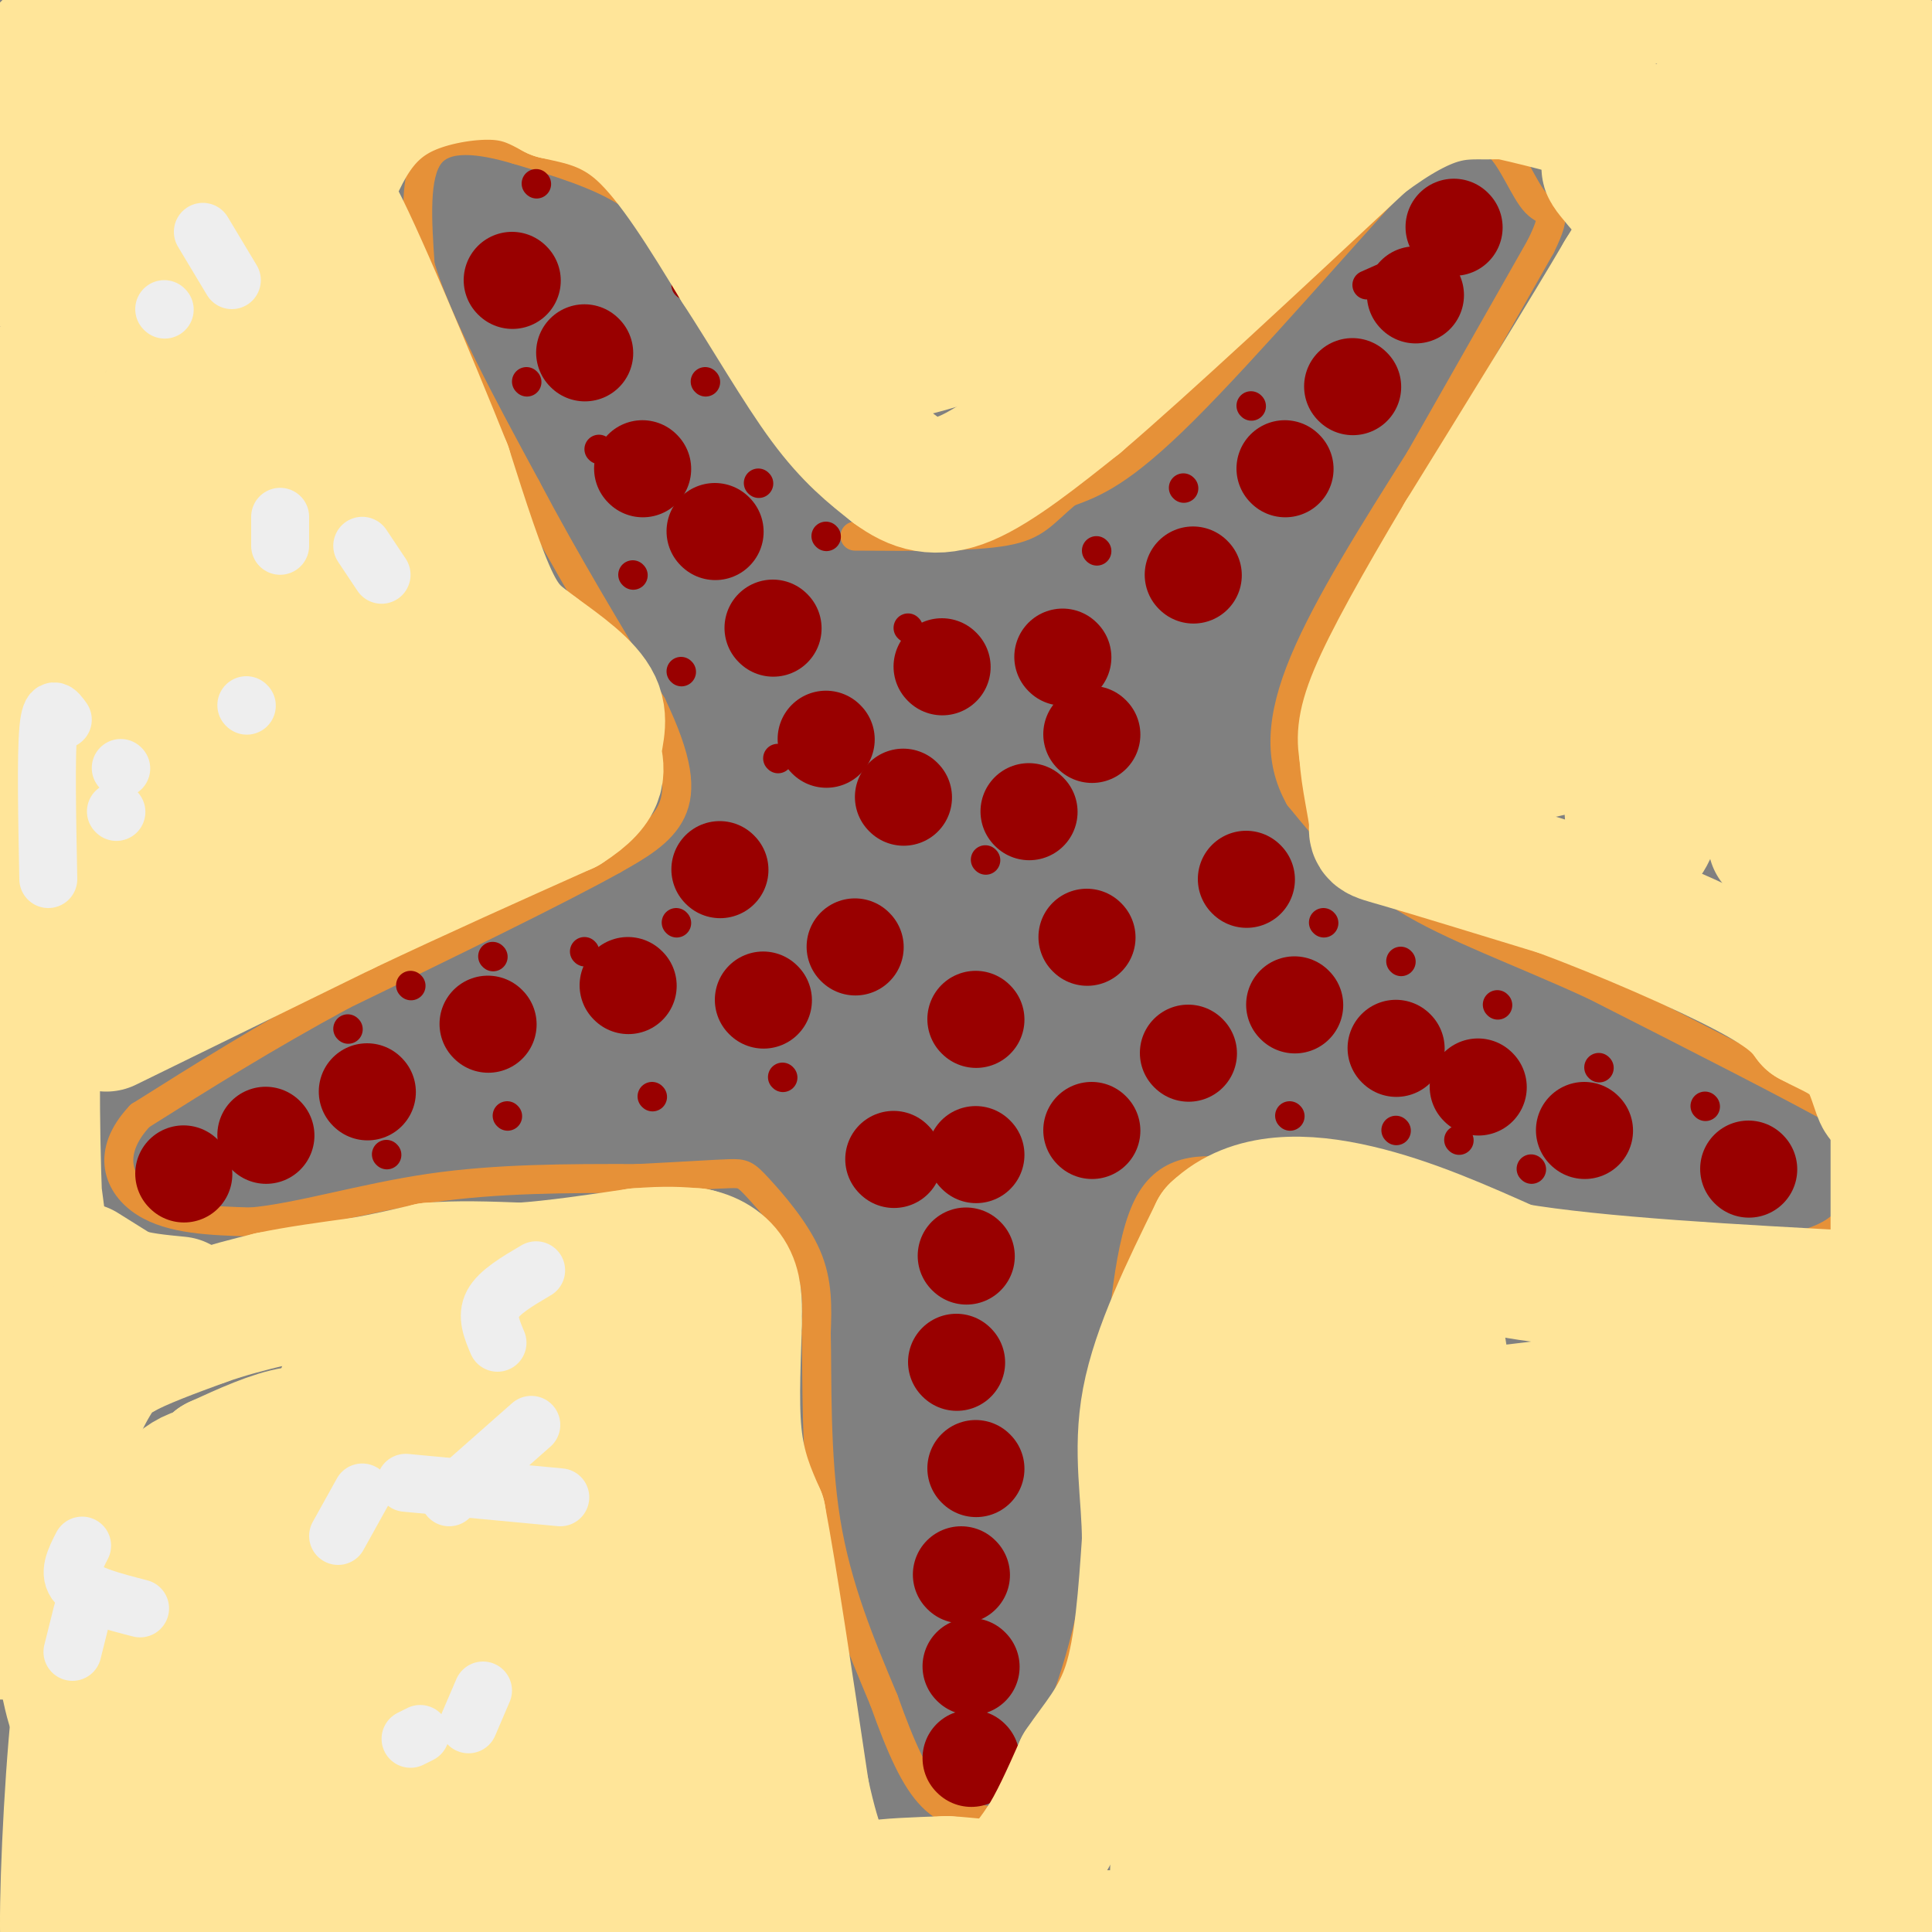 <svg viewBox='0 0 400 400' version='1.1' xmlns='http://www.w3.org/2000/svg' xmlns:xlink='http://www.w3.org/1999/xlink'><rect x="0" y="0" width="400" height="400" fill="#808080" stroke="none"/><g fill='none' stroke='#e69138' stroke-width='6' stroke-linecap='round' stroke-linejoin='round'><path d='M188,105c-3.750,0.583 -7.500,1.167 -12,-3c-4.500,-4.167 -9.750,-13.083 -15,-22'/><path d='M161,80c-5.333,-7.667 -11.167,-15.833 -17,-24'/><path d='M144,56c-4.733,-6.889 -8.067,-12.111 -14,-16c-5.933,-3.889 -14.467,-6.444 -23,-9'/><path d='M107,31c-7.489,-2.200 -14.711,-3.200 -18,1c-3.289,4.200 -2.644,13.600 -2,23'/><path d='M87,55c3.333,11.500 12.667,28.750 22,46'/><path d='M109,101c8.000,15.167 17.000,30.083 26,45'/><path d='M135,146c5.467,11.444 6.133,17.556 4,22c-2.133,4.444 -7.067,7.222 -12,10'/><path d='M127,178c-11.333,6.333 -33.667,17.167 -56,28'/><path d='M71,206c-16.333,8.833 -29.167,16.917 -42,25'/><path d='M29,231c-7.289,7.711 -4.511,14.489 1,18c5.511,3.511 13.756,3.756 22,4'/><path d='M52,253c9.733,-0.844 23.067,-4.956 37,-7c13.933,-2.044 28.467,-2.022 43,-2'/><path d='M132,244c10.745,-0.545 16.107,-0.909 19,-1c2.893,-0.091 3.317,0.091 6,3c2.683,2.909 7.624,8.545 10,14c2.376,5.455 2.188,10.727 2,16'/><path d='M169,276c0.222,9.511 -0.222,25.289 2,39c2.222,13.711 7.111,25.356 12,37'/><path d='M183,352c3.556,9.978 6.444,16.422 10,20c3.556,3.578 7.778,4.289 12,5'/><path d='M205,377c2.738,1.095 3.583,1.333 7,-5c3.417,-6.333 9.405,-19.238 13,-34c3.595,-14.762 4.798,-31.381 6,-48'/><path d='M231,290c1.600,-16.311 2.600,-33.089 7,-41c4.400,-7.911 12.200,-6.956 20,-6'/><path d='M258,243c12.667,0.667 34.333,5.333 56,10'/><path d='M314,253c12.844,2.889 16.956,5.111 24,6c7.044,0.889 17.022,0.444 27,0'/><path d='M365,259c8.024,-0.690 14.583,-2.417 18,-7c3.417,-4.583 3.690,-12.024 3,-16c-0.690,-3.976 -2.345,-4.488 -4,-5'/><path d='M382,231c-9.333,-5.333 -30.667,-16.167 -52,-27'/><path d='M330,204c-15.778,-7.267 -29.222,-11.933 -39,-18c-9.778,-6.067 -15.889,-13.533 -22,-21'/><path d='M269,165c-4.267,-7.622 -3.933,-16.178 1,-28c4.933,-11.822 14.467,-26.911 24,-42'/><path d='M294,95c8.167,-14.333 16.583,-29.167 25,-44'/><path d='M319,51c3.982,-8.140 1.439,-6.491 -1,-9c-2.439,-2.509 -4.772,-9.175 -8,-12c-3.228,-2.825 -7.351,-1.807 -11,0c-3.649,1.807 -6.825,4.404 -10,7'/><path d='M289,37c-10.267,11.000 -30.933,35.000 -44,48c-13.067,13.000 -18.533,15.000 -24,17'/><path d='M221,102c-5.244,4.378 -6.356,6.822 -13,8c-6.644,1.178 -18.822,1.089 -31,1'/></g>
<g fill='none' stroke='#990000' stroke-width='6' stroke-linecap='round' stroke-linejoin='round'><path d='M134,97c0.000,0.000 0.100,0.100 0.1,0.1'/></g>
<g fill='none' stroke='#990000' stroke-width='20' stroke-linecap='round' stroke-linejoin='round'><path d='M133,97c0.000,0.000 0.100,0.100 0.1,0.1'/><path d='M121,73c0.000,0.000 0.100,0.100 0.1,0.1'/><path d='M106,58c0.000,0.000 0.100,0.100 0.1,0.1'/><path d='M148,110c0.000,0.000 0.100,0.100 0.1,0.1'/><path d='M160,130c0.000,0.000 0.100,0.100 0.1,0.1'/><path d='M171,153c0.000,0.000 0.100,0.100 0.1,0.1'/><path d='M187,165c0.000,0.000 0.100,0.100 0.1,0.1'/><path d='M195,138c0.000,0.000 0.100,0.100 0.1,0.1'/><path d='M220,136c0.000,0.000 0.100,0.100 0.1,0.1'/><path d='M213,168c0.000,0.000 0.100,0.100 0.1,0.1'/><path d='M177,196c0.000,0.000 0.100,0.100 0.1,0.1'/><path d='M202,211c0.000,0.000 0.100,0.100 0.1,0.1'/><path d='M225,194c0.000,0.000 0.100,0.100 0.1,0.1'/><path d='M202,239c0.000,0.000 0.100,0.100 0.1,0.1'/><path d='M226,234c0.000,0.000 0.100,0.100 0.1,0.1'/><path d='M185,240c0.000,0.000 0.100,0.100 0.1,0.1'/><path d='M158,207c0.000,0.000 0.100,0.100 0.1,0.1'/><path d='M200,260c0.000,0.000 0.100,0.100 0.1,0.1'/><path d='M198,282c0.000,0.000 0.100,0.100 0.1,0.1'/><path d='M202,304c0.000,0.000 0.100,0.100 0.1,0.1'/><path d='M199,326c0.000,0.000 0.100,0.100 0.1,0.1'/><path d='M201,345c0.000,0.000 0.100,0.100 0.1,0.1'/><path d='M201,364c0.000,0.000 0.100,0.100 0.1,0.1'/><path d='M246,218c0.000,0.000 0.100,0.100 0.1,0.1'/><path d='M258,182c0.000,0.000 0.100,0.100 0.1,0.1'/><path d='M268,208c0.000,0.000 0.100,0.100 0.1,0.1'/><path d='M289,217c0.000,0.000 0.100,0.100 0.1,0.1'/><path d='M306,225c0.000,0.000 0.100,0.100 0.1,0.1'/><path d='M328,234c0.000,0.000 0.100,0.100 0.1,0.1'/><path d='M362,242c0.000,0.000 0.100,0.100 0.1,0.1'/><path d='M130,204c0.000,0.000 0.100,0.100 0.1,0.1'/><path d='M101,212c0.000,0.000 0.100,0.100 0.1,0.1'/><path d='M76,226c0.000,0.000 0.100,0.100 0.1,0.1'/><path d='M55,235c0.000,0.000 0.100,0.100 0.1,0.1'/><path d='M38,243c0.000,0.000 0.100,0.100 0.1,0.1'/><path d='M149,180c0.000,0.000 0.100,0.100 0.1,0.1'/></g>
<g fill='none' stroke='#990000' stroke-width='6' stroke-linecap='round' stroke-linejoin='round'><path d='M72,213c0.000,0.000 0.100,0.100 0.1,0.1'/><path d='M85,204c0.000,0.000 0.100,0.100 0.1,0.1'/><path d='M102,198c0.000,0.000 0.100,0.100 0.1,0.1'/><path d='M121,197c0.000,0.000 0.100,0.100 0.1,0.1'/><path d='M140,191c0.000,0.000 0.100,0.100 0.1,0.1'/><path d='M161,157c0.000,0.000 0.100,0.100 0.1,0.1'/><path d='M141,139c0.000,0.000 0.100,0.100 0.1,0.1'/><path d='M131,119c0.000,0.000 0.100,0.100 0.1,0.1'/><path d='M124,93c0.000,0.000 0.100,0.100 0.1,0.1'/><path d='M109,79c0.000,0.000 0.100,0.100 0.1,0.1'/><path d='M111,38c0.000,0.000 0.100,0.100 0.1,0.1'/><path d='M142,59c0.000,0.000 0.100,0.100 0.1,0.1'/><path d='M146,79c0.000,0.000 0.100,0.100 0.1,0.1'/><path d='M157,100c0.000,0.000 0.100,0.100 0.1,0.1'/><path d='M171,111c0.000,0.000 0.100,0.100 0.1,0.1'/><path d='M188,130c0.000,0.000 0.100,0.100 0.1,0.1'/><path d='M227,114c0.000,0.000 0.100,0.100 0.1,0.1'/><path d='M245,101c0.000,0.000 0.100,0.100 0.1,0.1'/><path d='M259,84c0.000,0.000 0.100,0.100 0.1,0.1'/><path d='M283,59c0.000,0.000 9.000,-4.000 9,-4'/></g>
<g fill='none' stroke='#990000' stroke-width='20' stroke-linecap='round' stroke-linejoin='round'><path d='M301,47c0.000,0.000 0.100,0.100 0.1,0.1'/><path d='M293,61c0.000,0.000 0.100,0.100 0.1,0.1'/><path d='M280,80c0.000,0.000 0.100,0.100 0.1,0.1'/><path d='M266,97c0.000,0.000 0.100,0.100 0.1,0.1'/><path d='M247,119c0.000,0.000 0.100,0.100 0.1,0.1'/><path d='M226,152c0.000,0.000 0.100,0.100 0.1,0.1'/></g>
<g fill='none' stroke='#990000' stroke-width='6' stroke-linecap='round' stroke-linejoin='round'><path d='M274,191c0.000,0.000 0.100,0.100 0.1,0.1'/><path d='M290,199c0.000,0.000 0.100,0.100 0.1,0.1'/><path d='M310,208c0.000,0.000 0.100,0.100 0.1,0.1'/><path d='M331,221c0.000,0.000 0.100,0.100 0.1,0.1'/><path d='M353,229c0.000,0.000 0.100,0.100 0.1,0.1'/><path d='M267,231c0.000,0.000 0.100,0.100 0.1,0.1'/><path d='M289,234c0.000,0.000 0.100,0.100 0.1,0.1'/><path d='M302,236c0.000,0.000 0.100,0.100 0.1,0.1'/><path d='M317,242c0.000,0.000 0.100,0.100 0.1,0.1'/><path d='M162,223c0.000,0.000 0.100,0.100 0.1,0.1'/><path d='M135,227c0.000,0.000 0.100,0.100 0.1,0.1'/><path d='M105,231c0.000,0.000 0.100,0.100 0.1,0.1'/><path d='M80,239c0.000,0.000 0.100,0.100 0.1,0.1'/><path d='M204,178c0.000,0.000 0.100,0.100 0.1,0.1'/></g>
<g fill='none' stroke='#ffe599' stroke-width='12' stroke-linecap='round' stroke-linejoin='round'><path d='M66,62c-5.927,2.481 -11.855,4.963 -15,4c-3.145,-0.963 -3.508,-5.370 -18,19c-14.492,24.370 -43.114,77.516 -51,88c-7.886,10.484 4.964,-21.693 26,-60c21.036,-38.307 50.257,-82.745 51,-88c0.743,-5.255 -26.993,28.672 -41,47c-14.007,18.328 -14.287,21.058 -18,30c-3.713,8.942 -10.861,24.098 -9,20c1.861,-4.098 12.732,-27.449 29,-54c16.268,-26.551 37.934,-56.300 43,-64c5.066,-7.700 -6.467,6.650 -18,21'/><path d='M45,25c-4.674,3.688 -7.360,2.407 -19,21c-11.640,18.593 -32.236,57.059 -39,68c-6.764,10.941 0.303,-5.642 3,-14c2.697,-8.358 1.024,-8.491 17,-32c15.976,-23.509 49.600,-70.394 54,-80c4.400,-9.606 -20.423,18.069 -36,38c-15.577,19.931 -21.909,32.120 -25,35c-3.091,2.880 -2.942,-3.548 11,-23c13.942,-19.452 41.677,-51.930 42,-55c0.323,-3.070 -26.765,23.266 -41,38c-14.235,14.734 -15.618,17.867 -17,21'/><path d='M-5,42c4.260,-5.599 23.411,-30.095 32,-42c8.589,-11.905 6.616,-11.218 4,-11c-2.616,0.218 -5.876,-0.034 -17,10c-11.124,10.034 -30.113,30.353 -27,27c3.113,-3.353 28.327,-30.380 34,-37c5.673,-6.620 -8.194,7.166 -17,16c-8.806,8.834 -12.550,12.715 -20,25c-7.450,12.285 -18.605,32.973 -20,39c-1.395,6.027 6.971,-2.608 22,-22c15.029,-19.392 36.723,-49.541 43,-60c6.277,-10.459 -2.861,-1.230 -12,8'/><path d='M17,-5c-13.009,16.914 -39.532,55.198 -37,57c2.532,1.802 34.117,-32.878 58,-60c23.883,-27.122 40.063,-46.686 32,-27c-8.063,19.686 -40.368,78.622 -60,124c-19.632,45.378 -26.590,77.197 -29,85c-2.410,7.803 -0.274,-8.411 1,-22c1.274,-13.589 1.684,-24.554 14,-50c12.316,-25.446 36.538,-65.374 53,-88c16.462,-22.626 25.165,-27.951 30,-29c4.835,-1.049 5.802,2.179 -3,22c-8.802,19.821 -27.372,56.235 -38,81c-10.628,24.765 -13.314,37.883 -16,51'/><path d='M22,139c-3.740,12.683 -5.091,18.889 -5,16c0.091,-2.889 1.622,-14.875 7,-33c5.378,-18.125 14.602,-42.390 24,-63c9.398,-20.610 18.970,-37.564 28,-52c9.030,-14.436 17.519,-26.355 11,-12c-6.519,14.355 -28.046,54.985 -42,88c-13.954,33.015 -20.336,58.414 -18,52c2.336,-6.414 13.388,-44.640 22,-69c8.612,-24.360 14.783,-34.853 23,-48c8.217,-13.147 18.481,-28.947 13,-18c-5.481,10.947 -26.706,48.639 -38,73c-11.294,24.361 -12.655,35.389 -13,39c-0.345,3.611 0.328,-0.194 1,-4'/><path d='M35,108c6.782,-21.537 23.238,-73.378 27,-73c3.762,0.378 -5.170,52.976 -5,52c0.170,-0.976 9.440,-55.527 11,-52c1.560,3.527 -4.592,65.131 -7,79c-2.408,13.869 -1.071,-19.997 1,-42c2.071,-22.003 4.878,-32.144 6,-33c1.122,-0.856 0.561,7.572 0,16'/><path d='M68,55c-0.543,18.405 -1.901,56.416 -2,51c-0.099,-5.416 1.061,-54.260 2,-77c0.939,-22.740 1.656,-19.377 6,-25c4.344,-5.623 12.316,-20.232 10,-17c-2.316,3.232 -14.918,24.306 -25,51c-10.082,26.694 -17.644,59.009 -21,66c-3.356,6.991 -2.508,-11.343 8,-42c10.508,-30.657 30.675,-73.639 30,-71c-0.675,2.639 -22.193,50.897 -34,88c-11.807,37.103 -13.904,63.052 -16,89'/><path d='M26,168c3.275,-17.523 19.463,-105.831 22,-124c2.537,-18.169 -8.578,33.800 -16,87c-7.422,53.200 -11.152,107.631 -5,81c6.152,-26.631 22.186,-134.323 23,-158c0.814,-23.677 -13.593,36.662 -28,97'/></g>
<g fill='none' stroke='#ffe599' stroke-width='28' stroke-linecap='round' stroke-linejoin='round'><path d='M117,320c-10.797,5.742 -21.594,11.485 -29,16c-7.406,4.515 -11.421,7.804 -15,13c-3.579,5.196 -6.722,12.301 -10,19c-3.278,6.699 -6.691,12.993 -8,19c-1.309,6.007 -0.513,11.726 0,17c0.513,5.274 0.744,10.103 2,13c1.256,2.897 3.536,3.861 7,4c3.464,0.139 8.113,-0.547 11,-4c2.887,-3.453 4.012,-9.673 7,-23c2.988,-13.327 7.839,-33.760 10,-49c2.161,-15.240 1.634,-25.288 1,-30c-0.634,-4.712 -1.374,-4.090 -4,-5c-2.626,-0.910 -7.138,-3.353 -13,-4c-5.862,-0.647 -13.075,0.502 -19,4c-5.925,3.498 -10.564,9.345 -15,16c-4.436,6.655 -8.670,14.119 -11,23c-2.330,8.881 -2.757,19.180 -3,29c-0.243,9.820 -0.301,19.160 1,24c1.301,4.840 3.961,5.181 7,5c3.039,-0.181 6.455,-0.883 10,-3c3.545,-2.117 7.217,-5.647 13,-18c5.783,-12.353 13.675,-33.528 17,-45c3.325,-11.472 2.081,-13.240 2,-17c-0.081,-3.760 0.999,-9.513 0,-14c-0.999,-4.487 -4.077,-7.708 -7,-10c-2.923,-2.292 -5.692,-3.655 -10,-3c-4.308,0.655 -10.154,3.327 -16,6'/><path d='M45,303c-4.936,4.648 -9.276,13.269 -13,20c-3.724,6.731 -6.833,11.572 -9,26c-2.167,14.428 -3.394,38.443 -3,49c0.394,10.557 2.407,7.656 5,7c2.593,-0.656 5.766,0.932 9,0c3.234,-0.932 6.530,-4.384 12,-13c5.470,-8.616 13.113,-22.396 17,-35c3.887,-12.604 4.016,-24.033 3,-31c-1.016,-6.967 -3.177,-9.471 -6,-12c-2.823,-2.529 -6.307,-5.081 -10,-7c-3.693,-1.919 -7.595,-3.204 -12,0c-4.405,3.204 -9.313,10.898 -13,17c-3.687,6.102 -6.154,10.613 -8,25c-1.846,14.387 -3.071,38.650 -3,50c0.071,11.350 1.436,9.786 3,10c1.564,0.214 3.325,2.205 6,2c2.675,-0.205 6.264,-2.606 9,-7c2.736,-4.394 4.620,-10.781 7,-21c2.380,-10.219 5.257,-24.269 6,-36c0.743,-11.731 -0.646,-21.145 -2,-25c-1.354,-3.855 -2.672,-2.153 -5,0c-2.328,2.153 -5.665,4.758 -9,9c-3.335,4.242 -6.667,10.121 -10,16'/><path d='M19,347c-2.102,5.483 -2.357,11.191 -4,5c-1.643,-6.191 -4.673,-24.282 -4,-38c0.673,-13.718 5.049,-23.062 8,-28c2.951,-4.938 4.475,-5.469 6,-6'/><path d='M25,280c3.833,-2.167 10.417,-4.583 17,-7'/><path d='M42,273c5.167,-1.833 9.583,-2.917 14,-4'/><path d='M56,269c5.500,-1.167 12.250,-2.083 19,-3'/><path d='M75,266c5.500,-1.000 9.750,-2.000 14,-3'/><path d='M89,263c5.500,-0.500 12.250,-0.250 19,0'/><path d='M108,263c7.167,-0.500 15.583,-1.750 24,-3'/><path d='M132,260c6.000,-0.500 9.000,-0.250 12,0'/><path d='M144,260c3.378,0.711 5.822,2.489 7,5c1.178,2.511 1.089,5.756 1,9'/><path d='M152,274c-0.067,5.756 -0.733,15.644 0,23c0.733,7.356 2.867,12.178 5,17'/><path d='M157,314c2.333,12.333 5.667,34.667 9,57'/><path d='M166,371c2.822,13.178 5.378,17.622 8,21c2.622,3.378 5.311,5.689 8,8'/><path d='M147,282c-1.639,12.511 -3.278,25.022 3,51c6.278,25.978 20.473,65.425 27,86c6.527,20.575 5.386,22.280 1,14c-4.386,-8.280 -12.016,-26.544 -19,-59c-6.984,-32.456 -13.323,-79.105 -17,-94c-3.677,-14.895 -4.692,1.965 -6,13c-1.308,11.035 -2.907,16.246 -4,26c-1.093,9.754 -1.679,24.051 0,38c1.679,13.949 5.621,27.548 8,35c2.379,7.452 3.193,8.755 4,9c0.807,0.245 1.607,-0.569 3,-1c1.393,-0.431 3.379,-0.480 0,-29c-3.379,-28.520 -12.122,-85.510 -16,-99c-3.878,-13.490 -2.890,16.522 -3,34c-0.110,17.478 -1.317,22.422 2,38c3.317,15.578 11.159,41.789 19,68'/><path d='M149,412c4.223,16.571 5.282,23.997 2,3c-3.282,-20.997 -10.904,-70.419 -15,-96c-4.096,-25.581 -4.665,-27.321 -7,-33c-2.335,-5.679 -6.435,-15.298 -9,-18c-2.565,-2.702 -3.596,1.514 -5,10c-1.404,8.486 -3.182,21.243 -4,34c-0.818,12.757 -0.677,25.513 0,39c0.677,13.487 1.891,27.706 4,36c2.109,8.294 5.113,10.662 7,16c1.887,5.338 2.658,13.645 1,-6c-1.658,-19.645 -5.743,-67.240 -8,-91c-2.257,-23.760 -2.685,-23.683 -4,-27c-1.315,-3.317 -3.518,-10.027 -6,-8c-2.482,2.027 -5.243,12.791 -7,24c-1.757,11.209 -2.510,22.861 -3,35c-0.490,12.139 -0.715,24.763 1,37c1.715,12.237 5.371,24.086 8,31c2.629,6.914 4.230,8.895 6,12c1.770,3.105 3.707,7.336 6,1c2.293,-6.336 4.941,-23.239 3,-46c-1.941,-22.761 -8.470,-51.381 -15,-80'/><path d='M104,285c-2.799,-13.170 -2.296,-6.097 -3,-4c-0.704,2.097 -2.613,-0.784 -5,16c-2.387,16.784 -5.251,53.233 -3,80c2.251,26.767 9.617,43.853 13,52c3.383,8.147 2.782,7.355 4,0c1.218,-7.355 4.253,-21.274 0,-51c-4.253,-29.726 -15.794,-75.258 -21,-92c-5.206,-16.742 -4.075,-4.694 -5,-1c-0.925,3.694 -3.905,-0.966 -8,8c-4.095,8.966 -9.304,31.558 -9,36c0.304,4.442 6.120,-9.266 10,-25c3.880,-15.734 5.823,-33.496 4,-35c-1.823,-1.504 -7.411,13.248 -13,28'/><path d='M12,148c-1.354,7.081 -2.708,14.162 -4,35c-1.292,20.838 -2.523,55.434 1,95c3.523,39.566 11.798,84.100 11,71c-0.798,-13.100 -10.671,-83.836 -15,-118c-4.329,-34.164 -3.116,-31.755 0,-52c3.116,-20.245 8.133,-63.143 6,-65c-2.133,-1.857 -11.417,37.327 -16,73c-4.583,35.673 -4.465,67.835 -2,98c2.465,30.165 7.276,58.333 8,52c0.724,-6.333 -2.638,-47.166 -6,-88'/><path d='M-5,249c1.000,-6.667 6.500,20.667 12,48'/><path d='M17,263c0.000,0.000 8.000,5.000 8,5'/><path d='M25,268c3.333,1.167 7.667,1.583 12,2'/><path d='M22,212c0.000,0.000 49.000,-24.000 49,-24'/><path d='M71,188c15.833,-7.500 30.917,-14.250 46,-21'/><path d='M117,167c8.333,-5.274 6.167,-7.958 6,-11c-0.167,-3.042 1.667,-6.440 0,-10c-1.667,-3.560 -6.833,-7.280 -12,-11'/><path d='M111,135c-3.422,-2.689 -5.978,-3.911 -9,-10c-3.022,-6.089 -6.511,-17.044 -10,-28'/><path d='M92,97c-6.933,-17.333 -19.267,-46.667 -23,-53c-3.733,-6.333 1.133,10.333 6,27'/><path d='M75,71c4.094,14.274 11.330,36.460 14,52c2.670,15.540 0.773,24.436 0,30c-0.773,5.564 -0.424,7.797 -2,2c-1.576,-5.797 -5.079,-19.625 -7,-26c-1.921,-6.375 -2.262,-5.296 -5,-6c-2.738,-0.704 -7.874,-3.190 -11,-2c-3.126,1.190 -4.240,6.055 -5,10c-0.760,3.945 -1.164,6.968 -1,15c0.164,8.032 0.898,21.072 2,27c1.102,5.928 2.574,4.744 4,5c1.426,0.256 2.807,1.954 5,0c2.193,-1.954 5.198,-7.558 7,-13c1.802,-5.442 2.401,-10.721 3,-16'/><path d='M79,149c1.043,-8.656 2.151,-22.296 1,-29c-1.151,-6.704 -4.561,-6.473 -8,-7c-3.439,-0.527 -6.907,-1.812 -11,0c-4.093,1.812 -8.810,6.721 -12,10c-3.190,3.279 -4.853,4.927 -6,13c-1.147,8.073 -1.779,22.572 -1,29c0.779,6.428 2.970,4.786 5,4c2.030,-0.786 3.900,-0.716 6,-1c2.100,-0.284 4.429,-0.921 6,-20c1.571,-19.079 2.385,-56.601 2,-72c-0.385,-15.399 -1.969,-8.674 -5,-4c-3.031,4.674 -7.508,7.297 -11,21c-3.492,13.703 -5.998,38.487 -7,56c-1.002,17.513 -0.501,27.757 0,38'/><path d='M38,187c-2.262,5.214 -7.917,-0.750 0,-6c7.917,-5.250 29.405,-9.786 44,-16c14.595,-6.214 22.298,-14.107 30,-22'/><path d='M66,43c2.065,-5.321 4.131,-10.643 7,-15c2.869,-4.357 6.542,-7.750 12,-10c5.458,-2.250 12.702,-3.357 18,-3c5.298,0.357 8.649,2.179 12,4'/><path d='M115,19c4.978,1.156 11.422,2.044 18,8c6.578,5.956 13.289,16.978 20,28'/><path d='M153,55c6.489,9.956 12.711,20.844 18,28c5.289,7.156 9.644,10.578 14,14'/><path d='M185,97c4.489,3.333 8.711,4.667 15,2c6.289,-2.667 14.644,-9.333 23,-16'/><path d='M223,83c13.667,-11.667 36.333,-32.833 59,-54'/><path d='M282,29c14.071,-10.571 19.750,-10.000 26,-10c6.250,0.000 13.071,-0.571 17,0c3.929,0.571 4.964,2.286 6,4'/><path d='M331,23c2.631,2.024 6.208,5.083 9,8c2.792,2.917 4.798,5.690 4,10c-0.798,4.310 -4.399,10.155 -8,16'/><path d='M336,57c-6.833,11.667 -19.917,32.833 -33,54'/><path d='M303,111c-9.044,15.200 -15.156,26.200 -18,33c-2.844,6.800 -2.422,9.400 -2,12'/><path d='M283,156c0.238,4.905 1.833,11.167 2,14c0.167,2.833 -1.095,2.238 5,4c6.095,1.762 19.548,5.881 33,10'/><path d='M323,184c13.222,4.889 29.778,12.111 39,17c9.222,4.889 11.111,7.444 13,10'/><path d='M375,211c4.512,2.500 9.292,3.750 12,9c2.708,5.250 3.345,14.500 4,-3c0.655,-17.500 1.327,-61.750 2,-106'/><path d='M393,111c0.466,-33.458 0.630,-64.102 0,-81c-0.630,-16.898 -2.054,-20.049 -6,-23c-3.946,-2.951 -10.413,-5.700 -26,-7c-15.587,-1.300 -40.293,-1.150 -65,-1'/><path d='M296,-1c-25.321,2.644 -56.125,9.756 -78,13c-21.875,3.244 -34.822,2.622 -44,3c-9.178,0.378 -14.586,1.756 -32,-1c-17.414,-2.756 -46.832,-9.644 -47,-12c-0.168,-2.356 28.916,-0.178 58,2'/><path d='M153,4c26.779,0.138 64.725,-0.518 71,5c6.275,5.518 -19.122,17.211 -32,28c-12.878,10.789 -13.236,20.674 -10,25c3.236,4.326 10.068,3.093 16,1c5.932,-2.093 10.966,-5.047 16,-8'/><path d='M214,55c18.457,-13.974 56.600,-44.910 53,-43c-3.600,1.910 -48.944,36.667 -61,50c-12.056,13.333 9.177,5.244 23,0c13.823,-5.244 20.235,-7.641 17,-7c-3.235,0.641 -16.118,4.321 -29,8'/><path d='M217,63c-13.554,4.666 -32.941,12.330 -39,10c-6.059,-2.330 1.208,-14.655 -3,-26c-4.208,-11.345 -19.891,-21.711 -12,-25c7.891,-3.289 39.355,0.499 63,0c23.645,-0.499 39.470,-5.285 50,-7c10.530,-1.715 15.765,-0.357 21,1'/><path d='M297,16c13.756,2.378 37.644,7.822 47,13c9.356,5.178 4.178,10.089 -1,15'/><path d='M343,44c2.869,-5.798 10.542,-27.792 14,-22c3.458,5.792 2.702,39.369 4,42c1.298,2.631 4.649,-25.685 8,-54'/><path d='M369,10c1.200,1.181 0.202,31.133 0,46c-0.202,14.867 0.394,14.647 2,17c1.606,2.353 4.223,7.277 6,8c1.777,0.723 2.715,-2.756 3,-13c0.285,-10.244 -0.084,-27.253 -2,-26c-1.916,1.253 -5.380,20.769 -7,30c-1.620,9.231 -1.398,8.178 -5,1c-3.602,-7.178 -11.029,-20.479 -16,-27c-4.971,-6.521 -7.485,-6.260 -10,-6'/><path d='M340,40c-3.959,-3.027 -8.855,-7.595 -6,-4c2.855,3.595 13.461,15.352 19,21c5.539,5.648 6.011,5.185 7,16c0.989,10.815 2.494,32.907 4,55'/><path d='M364,128c1.742,11.994 4.097,14.477 6,19c1.903,4.523 3.354,11.084 4,-3c0.646,-14.084 0.488,-48.813 0,-49c-0.488,-0.188 -1.306,34.166 0,61c1.306,26.834 4.736,46.148 4,28c-0.736,-18.148 -5.639,-73.756 -8,-84c-2.361,-10.244 -2.181,24.878 -2,60'/><path d='M368,160c-0.487,13.265 -0.704,16.428 0,13c0.704,-3.428 2.328,-13.447 1,-27c-1.328,-13.553 -5.607,-30.642 -8,-39c-2.393,-8.358 -2.899,-7.987 -4,-9c-1.101,-1.013 -2.798,-3.412 -5,-2c-2.202,1.412 -4.910,6.634 -7,11c-2.090,4.366 -3.561,7.878 -5,20c-1.439,12.122 -2.844,32.856 -2,42c0.844,9.144 3.938,6.698 8,-15c4.062,-21.698 9.094,-62.650 8,-76c-1.094,-13.350 -8.312,0.900 -14,11c-5.688,10.100 -9.844,16.050 -14,22'/><path d='M326,111c-4.171,11.155 -7.597,28.042 -9,35c-1.403,6.958 -0.781,3.987 0,4c0.781,0.013 1.723,3.012 5,2c3.277,-1.012 8.889,-6.033 12,-9c3.111,-2.967 3.720,-3.878 6,-10c2.280,-6.122 6.230,-17.453 8,-26c1.770,-8.547 1.359,-14.308 0,-17c-1.359,-2.692 -3.666,-2.314 -6,-2c-2.334,0.314 -4.694,0.564 -10,5c-5.306,4.436 -13.557,13.059 -18,19c-4.443,5.941 -5.077,9.201 -6,13c-0.923,3.799 -2.133,8.138 -3,14c-0.867,5.862 -1.391,13.246 2,16c3.391,2.754 10.695,0.877 18,-1'/><path d='M393,225c0.000,0.000 0.000,136.000 0,136'/><path d='M393,361c0.429,27.179 1.500,27.125 -1,29c-2.500,1.875 -8.571,5.679 -15,8c-6.429,2.321 -13.214,3.161 -20,4'/><path d='M357,402c-41.956,0.444 -136.844,-0.444 -175,-2c-38.156,-1.556 -19.578,-3.778 -1,-6'/><path d='M181,394c-0.822,-1.556 -2.378,-2.444 0,-3c2.378,-0.556 8.689,-0.778 15,-1'/><path d='M196,390c4.644,0.200 8.756,1.200 12,0c3.244,-1.200 5.622,-4.600 8,-8'/><path d='M216,382c2.667,-4.000 5.333,-10.000 8,-16'/><path d='M224,366c3.289,-4.933 7.511,-9.267 10,-17c2.489,-7.733 3.244,-18.867 4,-30'/><path d='M238,319c0.000,-9.556 -2.000,-18.444 0,-29c2.000,-10.556 8.000,-22.778 14,-35'/><path d='M252,255c7.200,-6.867 18.200,-6.533 29,-4c10.800,2.533 21.400,7.267 32,12'/><path d='M313,263c17.667,3.000 45.833,4.500 74,6'/><path d='M387,269c14.426,0.218 13.493,-2.237 6,1c-7.493,3.237 -21.544,12.167 -51,18c-29.456,5.833 -74.315,8.571 -91,8c-16.685,-0.571 -5.196,-4.449 4,-11c9.196,-6.551 16.098,-15.776 23,-25'/><path d='M278,260c5.861,-6.028 9.015,-8.598 6,-4c-3.015,4.598 -12.198,16.365 -15,29c-2.802,12.635 0.777,26.140 3,33c2.223,6.860 3.091,7.077 5,8c1.909,0.923 4.859,2.553 9,0c4.141,-2.553 9.471,-9.290 11,-15c1.529,-5.710 -0.744,-10.394 -4,-14c-3.256,-3.606 -7.494,-6.135 -12,-7c-4.506,-0.865 -9.280,-0.067 -13,0c-3.720,0.067 -6.386,-0.597 -9,8c-2.614,8.597 -5.175,26.456 -6,38c-0.825,11.544 0.088,16.772 1,22'/><path d='M254,358c1.918,8.098 6.213,17.341 9,21c2.787,3.659 4.066,1.732 5,3c0.934,1.268 1.522,5.729 7,-3c5.478,-8.729 15.844,-30.648 20,-43c4.156,-12.352 2.102,-15.135 2,-17c-0.102,-1.865 1.748,-2.810 -3,-4c-4.748,-1.190 -16.095,-2.625 -23,-1c-6.905,1.625 -9.367,6.311 -12,8c-2.633,1.689 -5.436,0.381 -7,14c-1.564,13.619 -1.890,42.164 -1,55c0.890,12.836 2.995,9.962 5,9c2.005,-0.962 3.910,-0.012 6,0c2.090,0.012 4.364,-0.914 9,-8c4.636,-7.086 11.633,-20.331 15,-29c3.367,-8.669 3.105,-12.763 0,-15c-3.105,-2.237 -9.052,-2.619 -15,-3'/><path d='M271,345c-4.285,-0.671 -7.497,-0.850 -12,3c-4.503,3.850 -10.298,11.729 -13,22c-2.702,10.271 -2.311,22.934 -2,29c0.311,6.066 0.544,5.536 2,6c1.456,0.464 4.137,1.922 7,3c2.863,1.078 5.909,1.776 11,-2c5.091,-3.776 12.226,-12.026 16,-18c3.774,-5.974 4.187,-9.672 5,-16c0.813,-6.328 2.025,-15.285 -1,-19c-3.025,-3.715 -10.286,-2.186 -16,1c-5.714,3.186 -9.882,8.031 -13,14c-3.118,5.969 -5.186,13.064 -6,19c-0.814,5.936 -0.373,10.714 2,16c2.373,5.286 6.678,11.082 14,1c7.322,-10.082 17.661,-36.041 28,-62'/><path d='M293,342c5.807,-17.386 6.323,-29.851 7,-37c0.677,-7.149 1.513,-8.982 0,-8c-1.513,0.982 -5.375,4.779 -7,2c-1.625,-2.779 -1.015,-12.133 0,-19c1.015,-6.867 2.433,-11.248 4,-5c1.567,6.248 3.284,23.124 5,40'/><path d='M302,315c2.290,13.593 5.514,27.577 9,39c3.486,11.423 7.233,20.285 10,24c2.767,3.715 4.552,2.282 6,3c1.448,0.718 2.558,3.586 5,-17c2.442,-20.586 6.215,-64.626 4,-74c-2.215,-9.374 -10.420,15.919 -15,44c-4.580,28.081 -5.537,58.949 -4,70c1.537,11.051 5.568,2.283 9,-26c3.432,-28.283 6.266,-76.081 7,-91c0.734,-14.919 -0.633,3.040 -2,21'/><path d='M331,308c-5.987,25.613 -19.956,79.147 -25,95c-5.044,15.853 -1.164,-5.973 5,-34c6.164,-28.027 14.610,-62.253 18,-60c3.390,2.253 1.723,40.985 2,63c0.277,22.015 2.498,27.312 4,5c1.502,-22.312 2.286,-72.232 4,-77c1.714,-4.768 4.357,35.616 7,76'/><path d='M346,376c1.279,11.437 0.977,2.030 2,3c1.023,0.970 3.372,12.317 5,-10c1.628,-22.317 2.535,-78.298 3,-70c0.465,8.298 0.490,80.876 0,104c-0.490,23.124 -1.493,-3.207 1,-31c2.493,-27.793 8.483,-57.048 10,-60c1.517,-2.952 -1.438,20.397 0,41c1.438,20.603 7.268,38.458 10,38c2.732,-0.458 2.366,-19.229 2,-38'/><path d='M379,353c0.221,-22.585 -0.225,-60.046 0,-61c0.225,-0.954 1.122,34.600 0,58c-1.122,23.400 -4.264,34.646 -5,27c-0.736,-7.646 0.932,-34.185 2,-40c1.068,-5.815 1.534,9.092 2,24'/></g>
<g fill='none' stroke='#eeeeee' stroke-width='12' stroke-linecap='round' stroke-linejoin='round'><path d='M34,64c0.000,0.000 0.100,0.100 0.1,0.1'/><path d='M25,159c0.000,0.000 0.100,0.100 0.1,0.1'/><path d='M42,48c0.000,0.000 6.000,10.000 6,10'/><path d='M51,146c0.000,0.000 0.100,0.100 0.1,0.1'/><path d='M75,113c0.000,0.000 4.000,6.000 4,6'/><path d='M58,107c0.000,0.000 0.000,6.000 0,6'/><path d='M24,168c0.000,0.000 0.100,0.100 0.1,0.1'/><path d='M13,149c-1.250,-1.750 -2.500,-3.500 -3,2c-0.500,5.500 -0.250,18.250 0,31'/><path d='M17,320c-1.500,2.917 -3.000,5.833 -1,8c2.000,2.167 7.500,3.583 13,5'/><path d='M75,309c0.000,0.000 -5.000,9.000 -5,9'/><path d='M17,334c0.000,0.000 -2.000,8.000 -2,8'/><path d='M84,307c0.000,0.000 32.000,3.000 32,3'/><path d='M110,295c0.000,0.000 -17.000,15.000 -17,15'/><path d='M87,359c0.000,0.000 -2.000,1.000 -2,1'/><path d='M100,350c0.000,0.000 -3.000,7.000 -3,7'/><path d='M111,263c-3.833,2.250 -7.667,4.500 -9,7c-1.333,2.500 -0.167,5.250 1,8'/></g>
</svg>